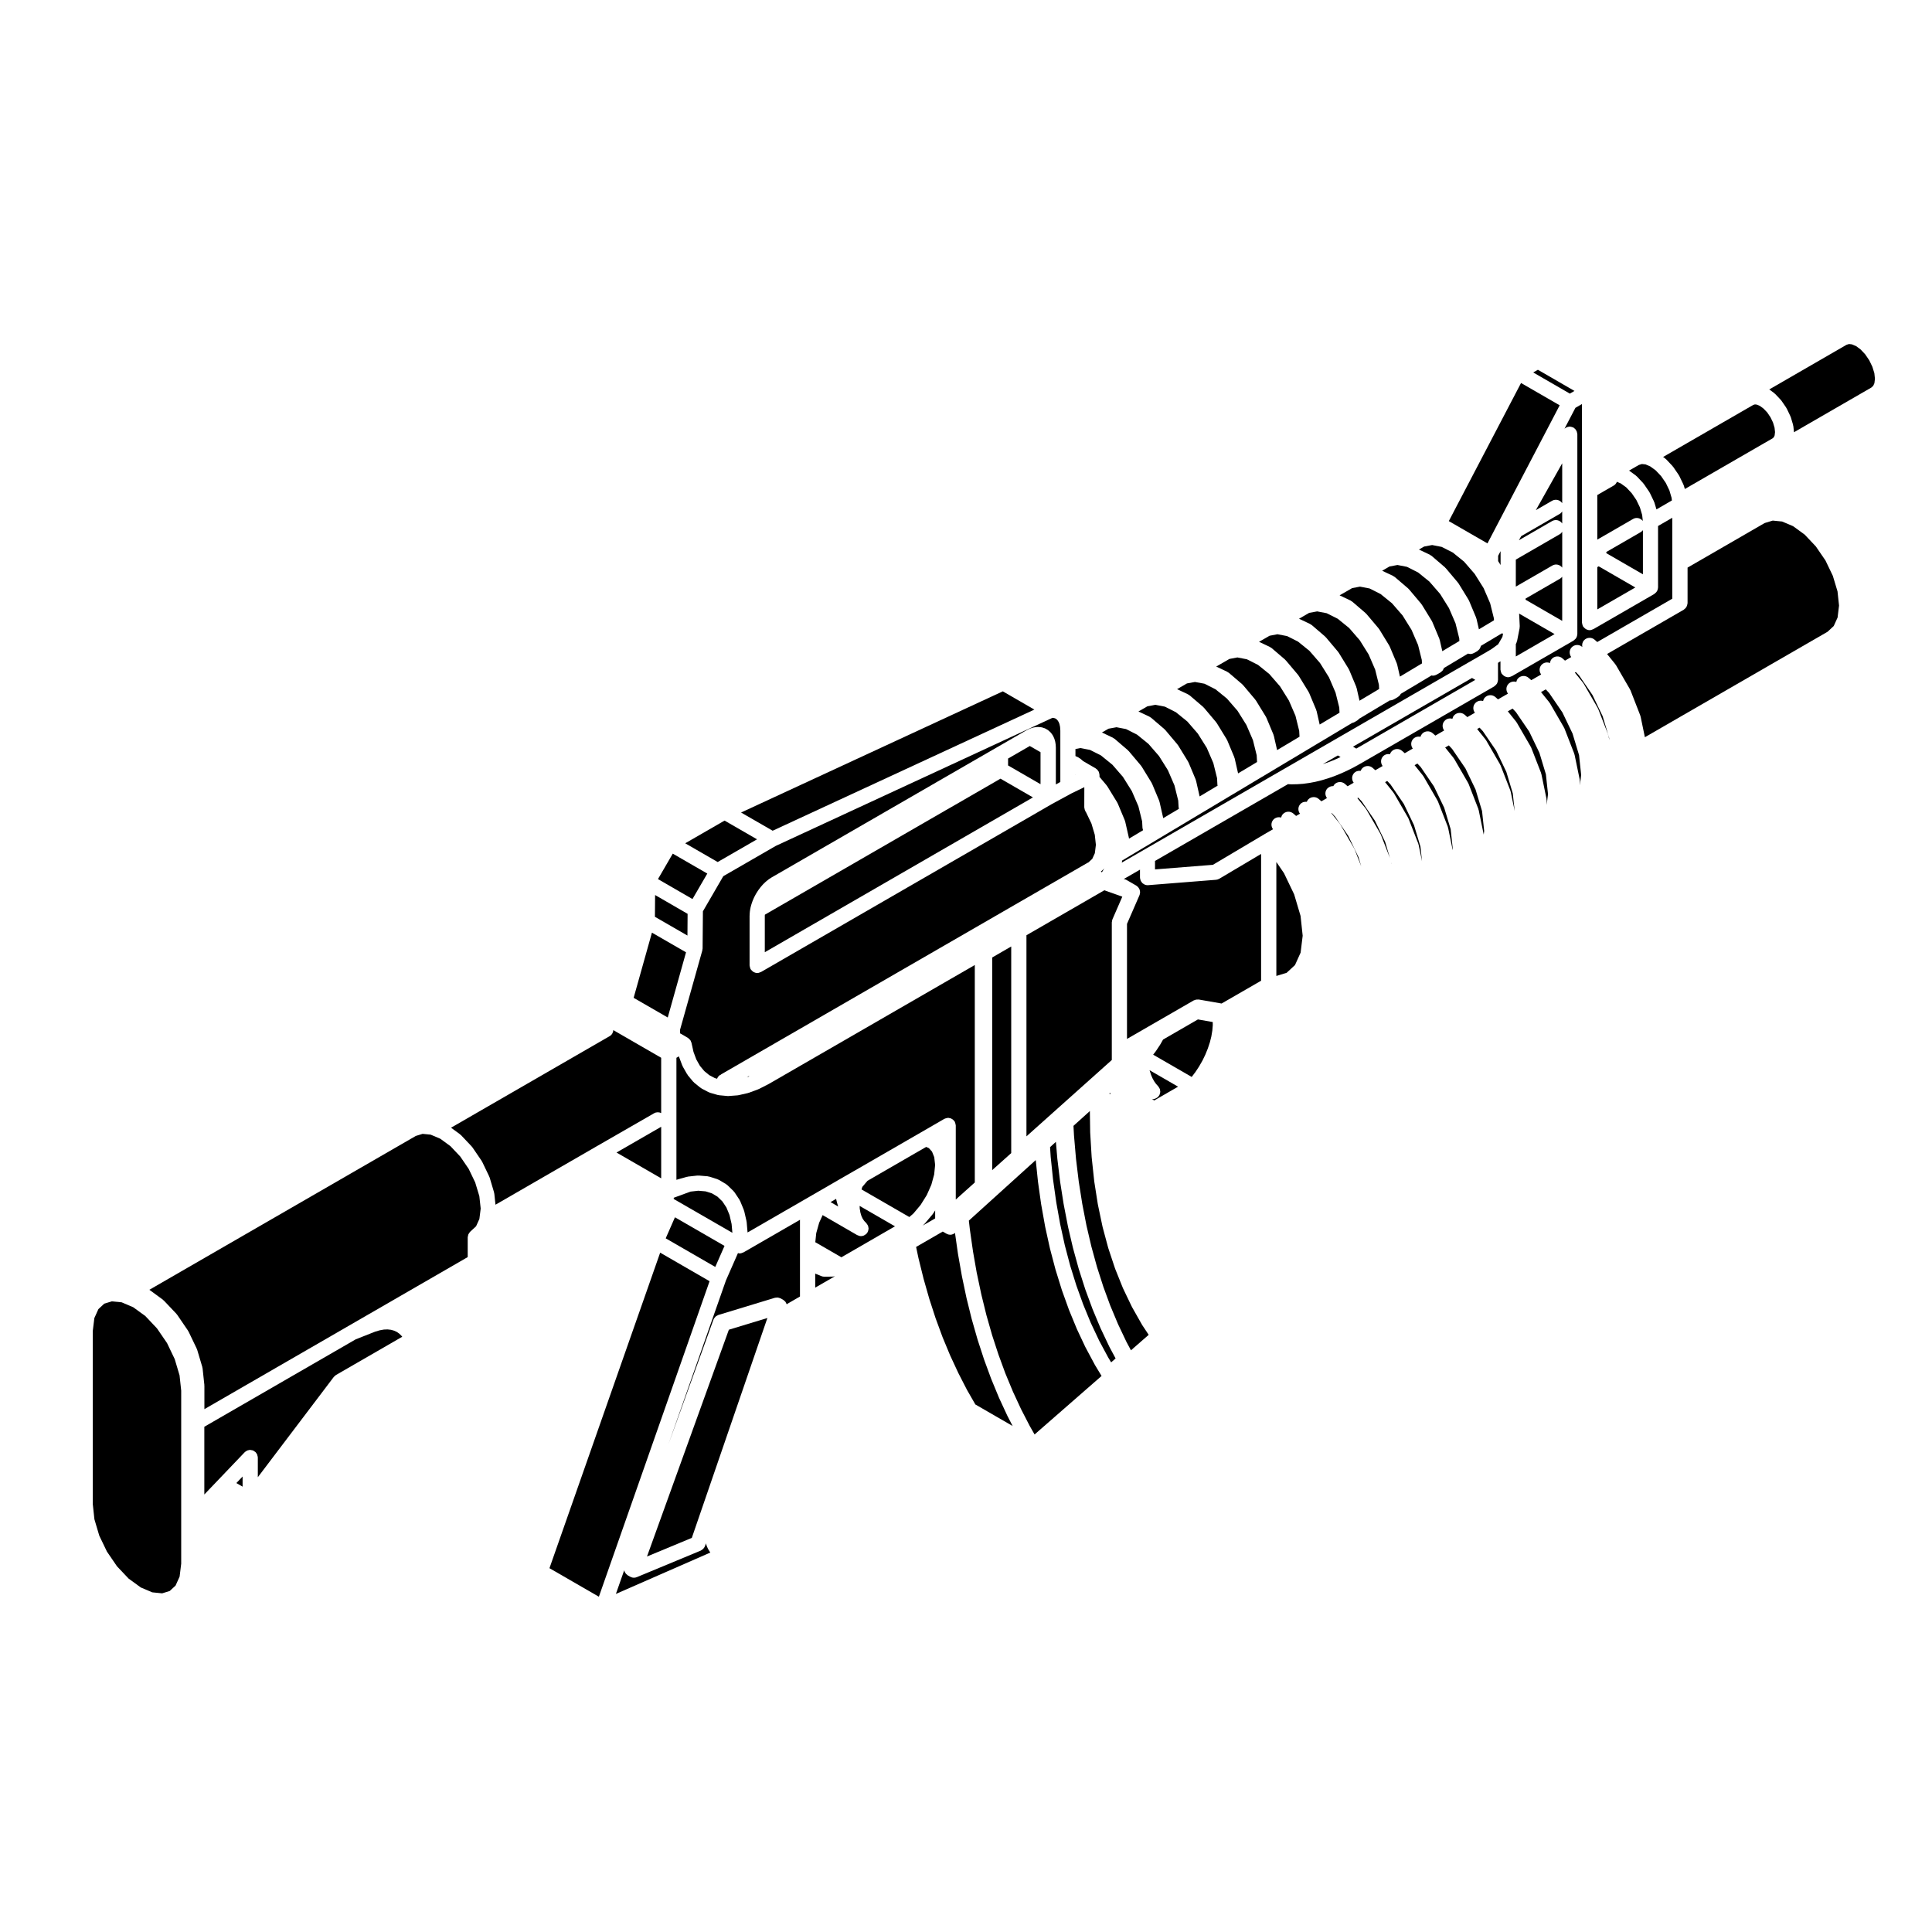 <?xml version="1.0" encoding="UTF-8"?>
<!-- Uploaded to: ICON Repo, www.iconrepo.com, Generator: ICON Repo Mixer Tools -->
<svg fill="#000000" width="800px" height="800px" version="1.1" viewBox="144 144 512 512" xmlns="http://www.w3.org/2000/svg">
 <g>
  <path d="m319.22 456.27v-13.664l-11.836 6.824z"/>
  <path d="m337.88 468.37-0.547-2.371-0.828-2.008-1.066-1.602-1.281-1.246-1.492-0.891-1.699-0.531-1.914-0.164-2.059 0.23-4.441 1.633-0.008 0.328 0.391 0.227 0.012 0.004 15.141 8.73z"/>
  <path d="m391.23 465.66c-0.035 0.047-0.047 0.102-0.082 0.141l-2.098 2.488c-0.031 0.039-0.082 0.051-0.109 0.086-0.039 0.047-0.059 0.102-0.105 0.137l-0.336 0.297 3.324-1.918v-2.125l-0.504 0.805c-0.023 0.039-0.062 0.055-0.09 0.09z"/>
  <path d="m437.95 500.8-0.023-0.027-2.254-4.754-0.016-0.055-0.023-0.031-2.07-4.945-0.012-0.055-0.02-0.027-1.891-5.129-0.008-0.051-0.02-0.027-1.699-5.316-0.004-0.051-0.023-0.031-1.508-5.477-0.008-0.055-0.016-0.023-1.32-5.648v-0.055l-0.012-0.02-1.125-5.816v-0.051l-0.016-0.023-0.938-5.961v-0.047l-0.008-0.023-0.738-6.102 0.008-0.039-0.012-0.031-0.371-4.324-1.547 1.398 0.168 2.547v0.012l0.621 6.004 0.004 0.012 0.848 6.023v0.008l1.023 5.719 1.242 5.66 1.434 5.438 1.633 5.238 1.809 5.023 2.008 4.879 2.242 4.75v0.004l2.356 4.387 0.801 1.332 1.184-1.039-1.68-3.137z"/>
  <path d="m410.98 519.22c-0.004-0.016-0.02-0.02-0.023-0.031l-2.195-4.731c-0.012-0.02-0.004-0.035-0.016-0.055 0-0.012-0.012-0.012-0.016-0.02l-2.031-4.914c-0.004-0.02-0.004-0.035-0.012-0.055-0.004-0.012-0.016-0.016-0.02-0.023l-1.863-5.066c-0.004-0.016 0-0.031-0.004-0.047-0.004-0.012-0.016-0.016-0.02-0.023l-1.703-5.223c-0.004-0.016 0-0.031-0.004-0.047-0.004-0.016-0.016-0.02-0.02-0.031l-1.535-5.379c-0.004-0.016 0-0.031-0.004-0.047 0-0.012-0.016-0.016-0.016-0.023l-1.367-5.531c-0.004-0.016 0-0.031 0-0.051-0.004-0.012-0.016-0.012-0.016-0.02l-1.195-5.68c-0.004-0.016 0.004-0.031 0-0.051 0-0.004-0.012-0.012-0.012-0.016l-1.023-5.812c-0.004-0.016 0.004-0.031 0-0.047 0-0.012-0.012-0.012-0.012-0.02l-0.789-5.531c-0.047 0.035-0.098 0.059-0.137 0.098-0.074 0.051-0.133 0.105-0.211 0.141-0.273 0.137-0.57 0.238-0.902 0.238-0.281 0-0.551-0.059-0.789-0.168-0.047-0.016-0.082-0.055-0.117-0.082-0.035-0.016-0.07-0.004-0.102-0.023l-0.988-0.57-7.059 4.074 0.621 2.941 1.367 5.527 1.516 5.316 1.656 5.094 1.855 5.043 1.98 4.766v0.004l2.188 4.711 2.312 4.5 2.207 3.844 9.879 5.707-1.359-2.637c-0.016-0.016-0.012-0.035-0.023-0.051z"/>
  <path d="m446.59 494.93c-0.016-0.02-0.039-0.031-0.051-0.051l-2.551-4.508c-0.016-0.031-0.016-0.059-0.031-0.09-0.004-0.016-0.023-0.02-0.031-0.035l-2.293-4.781c-0.012-0.023-0.012-0.051-0.02-0.074-0.004-0.02-0.031-0.023-0.035-0.047l-2.031-5.059c-0.012-0.023-0.004-0.055-0.016-0.082-0.004-0.016-0.023-0.023-0.031-0.039l-1.77-5.324c-0.012-0.023 0-0.051-0.012-0.074-0.004-0.02-0.02-0.023-0.023-0.039l-1.496-5.566c-0.004-0.023 0-0.051-0.004-0.074-0.004-0.016-0.016-0.02-0.02-0.035l-1.219-5.805c-0.004-0.023 0.004-0.047 0-0.07-0.004-0.016-0.02-0.02-0.02-0.035l-0.945-6.031c-0.004-0.02 0.004-0.039 0-0.059 0-0.016-0.012-0.023-0.012-0.039l-0.664-6.227c0-0.016 0.004-0.023 0.004-0.039-0.004-0.02-0.016-0.035-0.016-0.055l-0.383-6.422c0-0.016 0.004-0.023 0.004-0.039 0-0.02-0.012-0.031-0.012-0.051l-0.086-5.742-4.344 3.926 0.141 2.586 0.527 6.133v0.004l0.734 6.074 0.934 5.918 1.102 5.68 1.305 5.586 1.496 5.438 1.684 5.25 1.82 4.957 0.004 0.004 2.051 4.902 2.231 4.707 1.203 2.246 4.699-4.106-1.82-2.742c0.012-0.02 0.012-0.043-0.004-0.07z"/>
  <path d="m486.96 381-2.695-5.613-2.019-2.953v30.203l2.727-0.836 2.215-2.051 1.488-3.293 0.547-4.481-0.562-5.254z"/>
  <path d="m438.64 423.85v-35.422c0-0.004 0.004-0.012 0.004-0.02 0-0.055 0.023-0.105 0.035-0.16 0.02-0.215 0.051-0.43 0.133-0.621v-0.004l2.613-5.996-4.769-1.691-20.637 11.914v53.297l22.621-20.234z"/>
  <path d="m467.09 376.89c-0.25 0.137-0.523 0.238-0.828 0.262l-17.977 1.426c-0.055 0.004-0.105 0.012-0.156 0.012-0.273 0-0.523-0.059-0.762-0.152-0.086-0.039-0.152-0.105-0.23-0.145-0.137-0.082-0.281-0.156-0.395-0.266-0.086-0.082-0.137-0.18-0.207-0.277-0.082-0.105-0.168-0.207-0.227-0.332-0.055-0.117-0.074-0.246-0.105-0.379-0.023-0.105-0.074-0.195-0.086-0.309 0-0.023 0.012-0.047 0.012-0.07-0.004-0.031-0.02-0.059-0.02-0.09v-2.102l-4.309 2.488c0.258 0.031 0.516 0.109 0.746 0.246l2.594 1.496c0.07 0.039 0.105 0.105 0.172 0.152 0.074 0.055 0.156 0.102 0.223 0.168 0.047 0.039 0.082 0.09 0.117 0.133 0.074 0.086 0.125 0.176 0.18 0.273 0.051 0.082 0.102 0.145 0.133 0.227 0.023 0.055 0.039 0.105 0.059 0.168 0.035 0.105 0.051 0.207 0.07 0.312 0.016 0.098 0.039 0.176 0.039 0.273 0 0.059-0.004 0.109-0.012 0.172-0.004 0.109-0.035 0.223-0.066 0.332-0.016 0.074-0.004 0.141-0.031 0.211-0.004 0.02-0.031 0.023-0.035 0.047-0.012 0.031-0.012 0.059-0.02 0.09l-3.305 7.586v30.484l17.668-10.195c0.098-0.055 0.191-0.059 0.289-0.098 0.133-0.055 0.258-0.105 0.395-0.125 0.109-0.02 0.227-0.012 0.336-0.012s0.223-0.031 0.332-0.012l6.051 1.059 10.469-6.039v-33.605l-11.078 6.578c-0.004 0.004-0.02 0-0.035 0.012z"/>
  <path d="m461.46 414.16-9.238 5.336-0.691 1.23-0.051 0.051-0.023 0.066-1.047 1.59-0.047 0.039-0.035 0.078-0.727 0.953 10.215 5.898 1.012-1.344 0.941-1.426 0.918-1.609 0.738-1.527 0.66-1.625 0.551-1.668 0.379-1.508 0.266-1.586 0.117-1.406-0.008-0.852z"/>
  <path d="m448.72 427.86 0.332 1.02 0.367 0.855 0.441 0.805 0.488 0.684 0.629 0.707c0.016 0.02 0.02 0.047 0.039 0.066 0.086 0.105 0.137 0.215 0.203 0.332 0.051 0.09 0.109 0.168 0.145 0.262 0.012 0.035 0.016 0.066 0.023 0.098 0.035 0.109 0.039 0.227 0.055 0.344 0.016 0.105 0.047 0.211 0.039 0.324 0 0.031-0.012 0.066-0.012 0.102-0.012 0.105-0.051 0.211-0.082 0.316-0.031 0.109-0.039 0.223-0.086 0.324-0.02 0.035-0.047 0.07-0.066 0.105-0.012 0.023-0.012 0.055-0.023 0.082-0.035 0.055-0.098 0.082-0.133 0.133 0 0-0.004 0.004-0.004 0.012-0.074 0.102-0.117 0.207-0.207 0.297-0.012 0.012-0.023 0.016-0.035 0.023-0.012 0.012-0.016 0.02-0.023 0.031-0.016 0.016-0.047 0.012-0.059 0.023-0.055 0.047-0.109 0.07-0.168 0.105-0.082 0.055-0.145 0.105-0.23 0.145-0.281 0.141-0.578 0.238-0.887 0.238-0.082 0-0.156-0.039-0.238-0.051l0.664 0.387 6.312-3.648-7.559-4.363z"/>
  <path d="m315.46 556.49 11.879-4.934 20.027-58.27-10.211 3.102z"/>
  <path d="m332.05 555.12c-0.031-0.039-0.074-0.055-0.102-0.102-0.02-0.039-0.02-0.086-0.039-0.121-0.016-0.023-0.051-0.035-0.066-0.066l-0.262-0.465c-0.035-0.066-0.035-0.133-0.066-0.195-0.016-0.035-0.055-0.051-0.07-0.09l-0.289-0.766c-0.023-0.066-0.016-0.133-0.031-0.203-0.012-0.031-0.047-0.047-0.051-0.074v-0.004l-0.238 0.684c-0.004 0.016-0.02 0.02-0.023 0.035-0.125 0.336-0.352 0.625-0.645 0.863-0.074 0.055-0.137 0.102-0.215 0.141-0.086 0.055-0.152 0.125-0.246 0.168l-16.934 7.031c-0.25 0.105-0.516 0.156-0.77 0.156-0.227 0-0.457-0.039-0.684-0.121-0.07-0.023-0.117-0.082-0.18-0.105-0.047-0.023-0.098-0.016-0.137-0.039l-0.637-0.363c-0.07-0.039-0.105-0.105-0.172-0.152-0.105-0.082-0.207-0.16-0.301-0.262-0.09-0.102-0.156-0.195-0.227-0.312-0.066-0.105-0.117-0.215-0.16-0.332-0.035-0.098-0.07-0.18-0.09-0.277l-2.195 6.258 25.023-10.965-0.105-0.125c-0.039-0.055-0.055-0.129-0.09-0.195z"/>
  <path d="m497.36 352.33c0.074-0.137 0.125-0.289 0.238-0.406 0.734-0.832 2.012-0.906 2.84-0.168l0.691 0.613 1.613-0.938c-0.559-0.75-0.57-1.793 0.074-2.523 0.469-0.523 1.133-0.707 1.777-0.621 0.086-0.215 0.191-0.43 0.352-0.609 0.742-0.832 2.012-0.902 2.84-0.168l0.691 0.609 1.934-1.117c-0.559-0.75-0.57-1.793 0.074-2.523 0.484-0.543 1.195-0.73 1.863-0.609 0.086-0.25 0.215-0.488 0.402-0.699 0.742-0.832 2.012-0.902 2.84-0.168l0.684 0.609 2.125-1.23c-0.551-0.742-0.57-1.785 0.07-2.508 0.504-0.578 1.266-0.77 1.965-0.609 0.086-0.277 0.211-0.539 0.414-0.77 0.734-0.84 2.012-0.918 2.84-0.176l0.699 0.621 2.332-1.355c-0.551-0.742-0.562-1.777 0.066-2.504 0.539-0.625 1.375-0.82 2.117-0.594 0.074-0.312 0.195-0.625 0.43-0.887 0.742-0.832 2.012-0.902 2.84-0.168l0.691 0.609 2-1.152c-0.559-0.75-0.574-1.793 0.07-2.523 0.539-0.613 1.367-0.812 2.098-0.586 0.074-0.312 0.195-0.621 0.43-0.875 0.742-0.832 2.016-0.902 2.84-0.168l0.684 0.609 2.641-1.527c-0.551-0.742-0.562-1.777 0.066-2.504 0.551-0.637 1.402-0.836 2.144-0.59 0.074-0.324 0.195-0.645 0.434-0.91 0.742-0.832 2.012-0.906 2.84-0.168l0.691 0.609 2.625-1.512c-0.555-0.746-0.574-1.785 0.066-2.516 0.578-0.664 1.496-0.832 2.273-0.516 0.051-0.383 0.176-0.762 0.453-1.074 0.734-0.832 2.012-0.906 2.84-0.168l0.684 0.609 1.648-0.953c-0.551-0.742-0.562-1.777 0.066-2.504 0.734-0.848 2-0.922 2.84-0.195l0.035 0.031c-0.121-0.598-0.012-1.238 0.422-1.738 0.73-0.836 1.996-0.922 2.84-0.188l0.699 0.613 19.879-11.48v-21.449l-3.769 2.18v16.277c0 0.047-0.02 0.082-0.023 0.121-0.004 0.09-0.02 0.172-0.035 0.258-0.02 0.098-0.039 0.18-0.074 0.273-0.031 0.086-0.059 0.16-0.102 0.242-0.02 0.039-0.02 0.082-0.039 0.117-0.016 0.031-0.051 0.039-0.07 0.07-0.055 0.086-0.105 0.156-0.172 0.23-0.098 0.105-0.195 0.188-0.309 0.273-0.07 0.051-0.109 0.121-0.191 0.168l-16.121 9.309c-0.031 0.02-0.066 0.012-0.102 0.023-0.277 0.145-0.574 0.246-0.91 0.246-0.328 0-0.625-0.102-0.902-0.238-0.082-0.039-0.137-0.098-0.211-0.141-0.203-0.141-0.371-0.312-0.52-0.516-0.031-0.051-0.09-0.07-0.117-0.117-0.02-0.039-0.02-0.082-0.039-0.117-0.059-0.117-0.098-0.246-0.125-0.379-0.031-0.133-0.07-0.258-0.082-0.387-0.004-0.047-0.023-0.082-0.023-0.121v-57.91l-1.734 1.004-2.891 5.531c0.016-0.016 0.035-0.02 0.051-0.035 0.105-0.102 0.227-0.168 0.348-0.238 0.105-0.059 0.195-0.109 0.309-0.152 0.141-0.055 0.289-0.074 0.438-0.09 0.086-0.012 0.152-0.051 0.238-0.051 0.035 0 0.07 0.02 0.105 0.02 0.133 0.012 0.262 0.047 0.395 0.082 0.137 0.039 0.266 0.07 0.387 0.125 0.035 0.02 0.07 0.016 0.105 0.035 0.082 0.047 0.121 0.109 0.191 0.168 0.109 0.086 0.227 0.168 0.316 0.277 0.086 0.098 0.141 0.195 0.207 0.309 0.07 0.109 0.133 0.227 0.176 0.352 0.047 0.125 0.059 0.258 0.082 0.387 0.016 0.09 0.055 0.172 0.055 0.266v52.961c0 0.047-0.02 0.082-0.023 0.121-0.004 0.09-0.02 0.172-0.035 0.258-0.02 0.098-0.039 0.18-0.074 0.273-0.031 0.086-0.059 0.16-0.102 0.242-0.02 0.039-0.02 0.082-0.039 0.117-0.02 0.031-0.051 0.039-0.07 0.07-0.055 0.086-0.105 0.156-0.172 0.23-0.098 0.105-0.195 0.188-0.309 0.273-0.07 0.051-0.109 0.121-0.191 0.168l-16.328 9.426c-0.031 0.02-0.066 0.012-0.102 0.023-0.277 0.145-0.574 0.246-0.91 0.246-0.328 0-0.629-0.102-0.902-0.238-0.082-0.039-0.137-0.098-0.211-0.141-0.207-0.141-0.371-0.312-0.52-0.516-0.031-0.051-0.09-0.07-0.117-0.117-0.02-0.039-0.02-0.082-0.039-0.117-0.059-0.117-0.098-0.246-0.125-0.379-0.031-0.133-0.07-0.258-0.082-0.387-0.004-0.047-0.023-0.082-0.023-0.121v-2.207l-0.172 0.121c-0.02 0.016-0.047 0.012-0.066 0.02-0.039 0.023-0.059 0.066-0.102 0.09l-0.312 0.18v4.504c0 0.047-0.02 0.082-0.023 0.121-0.004 0.09-0.02 0.172-0.035 0.258-0.02 0.098-0.039 0.18-0.074 0.273-0.031 0.086-0.059 0.16-0.102 0.242-0.02 0.039-0.02 0.082-0.039 0.117-0.016 0.031-0.051 0.039-0.07 0.07-0.055 0.086-0.105 0.156-0.172 0.23-0.098 0.105-0.195 0.188-0.309 0.273-0.07 0.051-0.109 0.121-0.191 0.168l-35.574 20.535c-0.004 0-0.004 0-0.012 0.004-0.004 0-0.012 0.004-0.016 0.004l-0.004 0.004-1.613 0.898c-0.012 0.004-0.023 0.004-0.035 0.012-0.016 0.012-0.023 0.023-0.047 0.035l-1.617 0.805c-0.016 0.004-0.031 0.004-0.039 0.012-0.016 0.004-0.02 0.016-0.031 0.02l-1.605 0.73c-0.016 0.004-0.031 0.004-0.047 0.012-0.012 0.004-0.02 0.016-0.031 0.02l-1.598 0.648c-0.016 0.004-0.035 0.004-0.051 0.012-0.02 0.004-0.031 0.023-0.051 0.031l-1.586 0.551c-0.016 0.004-0.035 0.004-0.051 0.012-0.012 0-0.02 0.012-0.031 0.016l-1.57 0.473c-0.02 0.004-0.035 0.004-0.055 0.012-0.016 0.004-0.031 0.016-0.047 0.02l-1.559 0.383c-0.023 0.004-0.051 0.004-0.074 0.012-0.016 0-0.023 0.012-0.039 0.016l-1.535 0.289c-0.023 0.004-0.047 0.004-0.07 0.004-0.012 0.004-0.016 0.012-0.023 0.012l-1.512 0.207c-0.035 0.004-0.07 0.004-0.102 0.004-0.012 0.004-0.02 0.012-0.031 0.012l-1.484 0.105c-0.035 0-0.07 0-0.105 0.004h-0.004l-1.457 0.031h-0.039c-0.035 0-0.074-0.004-0.105-0.004l-0.789-0.047-35.242 20.348v2.246l15.336-1.215 13.723-8.148h0.004c0.004-0.004 0.012-0.012 0.016-0.016l2.191-1.266c-0.551-0.742-0.562-1.777 0.066-2.504 0.535-0.613 1.359-0.812 2.09-0.594 0.074-0.309 0.195-0.598 0.414-0.852 0.734-0.848 2-0.926 2.84-0.195l0.711 0.621 1.023-0.59c-0.555-0.746-0.574-1.785 0.066-2.516 0.453-0.52 1.109-0.711 1.75-0.637 0.086-0.203 0.176-0.398 0.328-0.57 0.734-0.84 2.012-0.91 2.84-0.176l0.695 0.613 1.477-0.855c-0.559-0.75-0.57-1.789 0.074-2.519 0.469-0.484 1.051-0.68 1.629-0.66z"/>
  <path d="m320.42 472.17 13.133 7.582 2.453-5.574-13.137-7.582z"/>
  <path d="m318.95 475.97-29.336 83.617 13.094 7.562 29.336-83.617z"/>
  <path d="m341.01 475.9c-0.031 0.016-0.07 0.012-0.102 0.031-0.277 0.137-0.57 0.238-0.902 0.238-0.023 0-0.051 0-0.074-0.004-0.125-0.004-0.242-0.059-0.363-0.09l-3.188 7.254-15.246 43.453 11.941-33.074c0.016-0.047 0.051-0.074 0.07-0.117 0.023-0.059 0.039-0.117 0.07-0.176 0.004-0.004 0.004-0.016 0.012-0.023 0.035-0.066 0.102-0.102 0.137-0.156 0.082-0.105 0.152-0.211 0.246-0.297 0.039-0.039 0.07-0.082 0.109-0.109 0.059-0.051 0.125-0.074 0.191-0.109 0.117-0.082 0.242-0.141 0.371-0.195 0.039-0.012 0.066-0.039 0.102-0.051l14.949-4.543c0.012-0.004 0.023 0 0.035-0.004 0.168-0.047 0.336-0.039 0.516-0.047 0.09-0.004 0.18-0.031 0.273-0.02 0.086 0.012 0.156 0.055 0.238 0.07 0.176 0.047 0.352 0.09 0.52 0.176 0.004 0 0.016 0 0.02 0.004l0.555 0.316c0.023 0.012 0.047 0.023 0.066 0.035l0.016 0.012c0.023 0.016 0.039 0.047 0.07 0.059 0.039 0.023 0.074 0.066 0.105 0.098 0.09 0.066 0.168 0.121 0.242 0.195 0.055 0.051 0.105 0.098 0.156 0.152 0.051 0.066 0.074 0.137 0.109 0.203 0.066 0.105 0.117 0.203 0.16 0.312 0.02 0.051 0.059 0.09 0.074 0.141 0.004 0.012 0 0.02 0.004 0.031v0.004c0.055-0.047 0.09-0.105 0.152-0.137l3.359-1.945v-20.332l-14.984 8.645c-0.008-0.004-0.008-0.004-0.012 0z"/>
  <path d="m389.61 460.7 1.203-2.715 0.754-2.746 0.25-2.516-0.23-2.055-0.594-1.488-0.832-0.914-0.711-0.32-2.949 1.695-12.613 7.289-1.367 1.613-0.18 0.605-0.016 0.07 12.66 7.309 1.094-0.953 1.883-2.242z"/>
  <path d="m371.84 464.29 0.172 1.039 0.262 0.891 0.336 0.734 0.406 0.594 0.594 0.621c0.031 0.031 0.039 0.07 0.066 0.102 0.086 0.098 0.141 0.195 0.203 0.301 0.051 0.086 0.105 0.152 0.141 0.238 0.02 0.051 0.031 0.102 0.047 0.145 0.035 0.105 0.051 0.215 0.066 0.328 0.016 0.098 0.047 0.18 0.047 0.277 0 0.051-0.012 0.102-0.016 0.145-0.004 0.109-0.035 0.223-0.066 0.332-0.02 0.09-0.031 0.18-0.066 0.273-0.02 0.055-0.055 0.102-0.082 0.152-0.02 0.039-0.02 0.082-0.039 0.117-0.031 0.055-0.09 0.074-0.121 0.121-0.055 0.082-0.086 0.172-0.152 0.246-0.012 0.012-0.023 0.016-0.035 0.023-0.016 0.016-0.02 0.035-0.035 0.051-0.09 0.086-0.195 0.121-0.293 0.188-0.074 0.051-0.137 0.105-0.215 0.141-0.047 0.023-0.086 0.059-0.133 0.082-0.242 0.105-0.504 0.156-0.762 0.156-0.312 0-0.613-0.102-0.902-0.242-0.035-0.02-0.074-0.012-0.105-0.031l-9.152-5.297-0.922 2.019-0.777 2.769-0.246 2.394 6.914 3.996 14.203-8.203-9.371-5.414z"/>
  <path d="m366.09 456.77 4.109-2.371c0.004 0 0.012 0 0.012-0.004l1.352-0.77c0.004-0.004 0.004-0.012 0.012-0.012l12.914-7.457 3.637-2.098 4.715-2.727 1.43-0.828c0.039-0.02 0.082-0.02 0.117-0.039 0.121-0.066 0.258-0.098 0.395-0.125 0.121-0.035 0.242-0.07 0.367-0.082 0.047 0 0.086-0.023 0.125-0.023 0.098 0 0.172 0.039 0.266 0.055 0.125 0.016 0.25 0.035 0.379 0.074 0.125 0.047 0.238 0.105 0.348 0.172 0.109 0.066 0.215 0.125 0.312 0.211 0.105 0.098 0.188 0.195 0.273 0.309 0.051 0.07 0.121 0.117 0.168 0.191 0.02 0.035 0.02 0.082 0.039 0.117 0.059 0.117 0.098 0.246 0.125 0.379 0.031 0.133 0.07 0.258 0.082 0.387 0.004 0.047 0.023 0.082 0.023 0.121v19.637l5.043-4.516v-57.633l-54.496 31.465c-0.004 0-0.004 0-0.012 0.004-0.016 0.004-0.023 0.004-0.039 0.012-0.016 0.012-0.023 0.023-0.039 0.035l-2.555 1.309c-0.039 0.02-0.082 0.012-0.109 0.031-0.039 0.016-0.07 0.051-0.105 0.066l-2.519 0.938c-0.051 0.02-0.102 0.016-0.145 0.023-0.035 0.016-0.066 0.039-0.105 0.051l-2.449 0.559c-0.082 0.02-0.16 0.02-0.242 0.031-0.02 0-0.035 0.016-0.055 0.016l-2.348 0.176c-0.055 0.004-0.105 0.012-0.152 0.012-0.059 0-0.121-0.004-0.188-0.012l-2.211-0.207c-0.039-0.004-0.066-0.023-0.105-0.031-0.09-0.016-0.18-0.016-0.273-0.039l-2.047-0.59c-0.09-0.023-0.145-0.086-0.23-0.117-0.047-0.023-0.102-0.016-0.145-0.039l-1.848-0.973c-0.086-0.047-0.137-0.121-0.215-0.176-0.035-0.023-0.082-0.012-0.109-0.039l-1.633-1.328c-0.059-0.051-0.086-0.109-0.137-0.168-0.047-0.039-0.105-0.059-0.141-0.105l-1.391-1.672c-0.051-0.059-0.07-0.137-0.105-0.203-0.023-0.039-0.07-0.055-0.098-0.098l-1.133-1.996c-0.035-0.066-0.035-0.133-0.066-0.195-0.016-0.039-0.055-0.055-0.07-0.09l-0.863-2.293c-0.02-0.051-0.012-0.105-0.023-0.152l-0.672 0.383v32.355c0.039-0.016 0.066-0.047 0.105-0.055l2.613-0.746c0.059-0.02 0.117-0.004 0.18-0.016 0.055-0.012 0.102-0.047 0.152-0.051l2.492-0.277c0.07-0.012 0.133 0.016 0.207 0.016 0.059 0 0.117-0.023 0.18-0.02l2.336 0.195c0.07 0.004 0.121 0.047 0.191 0.055 0.082 0.016 0.16 0.004 0.242 0.031l2.137 0.672c0.082 0.023 0.133 0.082 0.203 0.109 0.082 0.031 0.156 0.035 0.23 0.082l1.883 1.125c0.074 0.047 0.117 0.109 0.18 0.16 0.059 0.051 0.133 0.07 0.188 0.121l1.613 1.566c0.059 0.055 0.086 0.125 0.133 0.191 0.047 0.055 0.105 0.086 0.141 0.141l1.301 1.961c0.035 0.055 0.039 0.117 0.07 0.172 0.035 0.059 0.09 0.105 0.109 0.168l0.969 2.344c0.02 0.055 0.016 0.105 0.031 0.156 0.02 0.059 0.059 0.105 0.074 0.16l0.613 2.664c0.012 0.047-0.004 0.09 0.004 0.133 0.004 0.051 0.035 0.098 0.039 0.145l0.238 2.731 14.898-8.594 4.719-2.727z"/>
  <path d="m364.7 482.3c-0.023 0-0.047 0.016-0.07 0.016l-2.172 0.02h-0.02c-0.25 0-0.508-0.051-0.754-0.145l-0.02-0.012h-0.004l-1.621-0.66v3.719l5.289-3.055-0.086 0.031c-0.188 0.059-0.367 0.078-0.543 0.086z"/>
  <path d="m365.8 462.59-0.02-0.031-0.203-0.844-1.469 0.852 2.016 1.172-0.32-1.078z"/>
  <path d="m438.28 433.98-0.059-0.41-0.258 0.23z"/>
  <path d="m501.32 365.54-3.516-5.144-0.891-0.941-0.09 0.055 2.18 2.699c0.035 0.039 0.039 0.098 0.07 0.133 0.035 0.051 0.082 0.074 0.105 0.121l3.68 6.367c0.023 0.047 0.023 0.102 0.051 0.141 0.02 0.051 0.066 0.086 0.086 0.133l1.738 4.465-0.715-2.414z"/>
  <path d="m640.2 241.2-0.832-1.723-1.066-1.57-1.234-1.309-1.211-0.887-1.09-0.457-0.762-0.082-0.648 0.195-20.488 11.84 1.289 0.945c0.051 0.035 0.074 0.09 0.109 0.125 0.051 0.039 0.109 0.059 0.156 0.105l1.465 1.547c0.039 0.039 0.051 0.09 0.086 0.133 0.035 0.039 0.086 0.066 0.117 0.109l1.254 1.828c0.035 0.051 0.039 0.105 0.066 0.156 0.023 0.039 0.07 0.07 0.09 0.109l0.961 2.004c0.02 0.047 0.02 0.098 0.035 0.141 0.023 0.055 0.066 0.098 0.086 0.152l0.605 2.035c0.02 0.07 0.004 0.141 0.02 0.211 0.012 0.055 0.047 0.102 0.051 0.152l0.168 1.586 20.5-11.84 0.5-0.465 0.309-0.68 0.145-1.18-0.16-1.492z"/>
  <path d="m587.32 267.64c0.035 0.047 0.086 0.07 0.109 0.109l1.422 2.074c0.031 0.047 0.035 0.102 0.059 0.141 0.031 0.047 0.07 0.074 0.098 0.121l1.094 2.273c0.023 0.051 0.02 0.102 0.039 0.145 0.02 0.055 0.059 0.098 0.082 0.152l0.277 0.938 21.109-12.188 2.144-1.234 0.332-0.312 0.211-0.465 0.105-0.887-0.125-1.152-0.414-1.398-0.664-1.371-0.867-1.281-0.977-1.023-0.973-0.715-0.805-0.336-0.504-0.055-0.43 0.133-2.152 1.238-21.75 12.555 0.555 0.402c0.051 0.035 0.074 0.098 0.121 0.133s0.105 0.059 0.152 0.105l1.656 1.754c0.043 0.043 0.059 0.098 0.094 0.145z"/>
  <path d="m526.73 358.06-2.711-5.637-3.516-5.148-0.883-0.934-0.742 0.434 2.176 2.699c0.035 0.047 0.047 0.102 0.082 0.145 0.023 0.039 0.07 0.066 0.098 0.105l3.684 6.367c0.023 0.039 0.023 0.09 0.047 0.125 0.023 0.055 0.074 0.098 0.098 0.145l2.609 6.699c0.023 0.059 0.016 0.117 0.031 0.176 0.016 0.055 0.055 0.098 0.066 0.145l1.203 5.871 0.035-0.246-0.562-5.262z"/>
  <path d="m518.72 362.66-2.695-5.613-3.527-5.164-0.871-0.926-0.559 0.324 2.18 2.711c0.035 0.047 0.047 0.102 0.074 0.145 0.031 0.039 0.074 0.066 0.102 0.105l3.68 6.359c0.023 0.039 0.023 0.09 0.047 0.125 0.023 0.055 0.074 0.098 0.098 0.145l2.613 6.699c0.023 0.066 0.016 0.121 0.035 0.188 0.016 0.051 0.051 0.09 0.059 0.141l0.898 4.348-0.418-3.879z"/>
  <path d="m512.68 372.57 0.098 0.457-0.027-0.219z"/>
  <path d="m629.72 296.6-1.949-4.062-2.559-3.734-2.953-3.125-3.074-2.238-2.91-1.234-2.481-0.246-2.133 0.648-20.441 11.812v9.422c0 0.09-0.039 0.16-0.051 0.25-0.02 0.137-0.039 0.266-0.086 0.398-0.039 0.121-0.102 0.23-0.16 0.336-0.07 0.109-0.133 0.223-0.215 0.316-0.098 0.105-0.195 0.188-0.309 0.273-0.07 0.051-0.109 0.121-0.191 0.168l-20.32 11.734 2.18 2.699c0.035 0.047 0.047 0.105 0.082 0.145 0.023 0.039 0.07 0.066 0.098 0.105l3.684 6.359c0.023 0.039 0.023 0.09 0.047 0.125 0.023 0.055 0.074 0.098 0.098 0.145l2.609 6.699c0.02 0.059 0.016 0.117 0.031 0.172s0.055 0.102 0.066 0.152l1.129 5.453 48.418-27.953 1.629-1.516 1.023-2.254 0.383-3.168-0.402-3.754z"/>
  <path d="m508.36 361.48-3.516-5.144-0.891-0.941-0.238 0.133 2.188 2.711c0.035 0.047 0.047 0.105 0.082 0.145 0.023 0.039 0.07 0.066 0.098 0.105l3.684 6.359c0.023 0.039 0.023 0.09 0.047 0.125 0.023 0.055 0.074 0.098 0.098 0.145l2.43 6.246-1.27-4.281z"/>
  <path d="m535.04 353.23-2.691-5.602-3.527-5.164-0.871-0.926-0.969 0.555 2.18 2.707c0.035 0.047 0.047 0.105 0.082 0.145 0.023 0.039 0.07 0.066 0.098 0.105l3.684 6.359c0.023 0.039 0.023 0.09 0.047 0.125 0.023 0.055 0.074 0.098 0.098 0.145l2.609 6.699c0.023 0.066 0.016 0.121 0.035 0.188 0.016 0.055 0.051 0.09 0.059 0.141l1.328 6.473 0.121-0.973-0.562-5.262z"/>
  <path d="m568.72 333.8-2.695-5.613-3.527-5.16-0.883-0.934-0.266 0.156 2.18 2.699c0.035 0.039 0.039 0.098 0.07 0.137 0.035 0.047 0.082 0.07 0.105 0.117l3.68 6.367c0.023 0.047 0.023 0.102 0.051 0.145 0.023 0.047 0.066 0.082 0.086 0.125l2.609 6.699c0.023 0.059 0.016 0.117 0.031 0.176 0.016 0.055 0.055 0.098 0.066 0.145l0.273 1.301-0.074-0.656z"/>
  <path d="m560.74 338.39-2.691-5.602-3.527-5.16-0.883-0.934-1.25 0.719 2.18 2.699c0.035 0.047 0.047 0.105 0.082 0.145 0.023 0.039 0.07 0.066 0.098 0.105l3.684 6.367c0.023 0.047 0.023 0.09 0.047 0.133 0.023 0.051 0.074 0.09 0.098 0.141l2.609 6.699c0.023 0.059 0.016 0.117 0.031 0.172 0.016 0.055 0.055 0.102 0.066 0.152l1.359 6.574c0.016 0.066-0.004 0.125 0 0.191 0.012 0.074 0.047 0.137 0.047 0.211v1.109l0.336-2.746-0.562-5.262z"/>
  <path d="m543.19 348.54-2.695-5.613-3.527-5.164-0.871-0.926-0.637 0.363 2.18 2.711c0.035 0.047 0.047 0.105 0.082 0.145 0.023 0.047 0.07 0.066 0.098 0.105l3.684 6.359c0.023 0.039 0.023 0.09 0.047 0.133 0.023 0.051 0.074 0.09 0.098 0.141l2.609 6.699c0.02 0.059 0.016 0.117 0.031 0.172 0.016 0.055 0.055 0.102 0.066 0.152l1.055 5.117-0.504-4.68z"/>
  <path d="m551.96 343.5-2.711-5.637-3.516-5.148-0.883-0.934-1.262 0.73 2.18 2.711c0.035 0.047 0.047 0.105 0.082 0.145 0.023 0.047 0.07 0.066 0.098 0.105l3.684 6.359c0.023 0.039 0.023 0.09 0.047 0.133 0.023 0.051 0.074 0.09 0.098 0.141l2.609 6.699c0.023 0.059 0.016 0.117 0.031 0.176 0.016 0.051 0.055 0.098 0.066 0.145l1.359 6.574c0.016 0.066-0.004 0.125 0 0.191 0.012 0.074 0.047 0.137 0.047 0.211v1.215l0.352-2.863-0.562-5.262z"/>
  <path d="m485.57 329.65-2.352-3.762-2.828-3.258-2.992-2.418-2.949-1.492-2.527-0.492-2.117 0.398-3.367 1.945-0.012 0.004s-0.004 0-0.004 0.004l-0.109 0.066 2.906 1.375c0.059 0.031 0.102 0.086 0.152 0.117 0.086 0.047 0.16 0.082 0.238 0.137 0.02 0.016 0.039 0.02 0.059 0.035l3.559 3.047c0.047 0.039 0.066 0.098 0.105 0.133 0.039 0.035 0.09 0.059 0.121 0.102l3.199 3.797c0.035 0.039 0.047 0.098 0.074 0.133 0.031 0.047 0.074 0.07 0.105 0.109l2.625 4.281c0.031 0.047 0.031 0.102 0.055 0.141 0.023 0.051 0.07 0.086 0.09 0.133l1.875 4.481c0.023 0.059 0.016 0.117 0.035 0.176 0.02 0.055 0.055 0.098 0.07 0.152l0.863 3.793 5.941-3.551-0.086-1.559-0.992-4.012z"/>
  <path d="m523.08 291.13c0.074 0.047 0.152 0.082 0.227 0.133 0.02 0.016 0.051 0.02 0.07 0.039l3.551 3.047c0.047 0.039 0.066 0.098 0.105 0.133 0.039 0.035 0.09 0.059 0.121 0.102l3.203 3.797c0.035 0.039 0.047 0.098 0.074 0.137 0.031 0.039 0.074 0.066 0.105 0.105l2.625 4.281c0.031 0.047 0.031 0.102 0.055 0.141 0.023 0.051 0.07 0.086 0.09 0.133l1.875 4.481c0.023 0.059 0.02 0.121 0.035 0.18 0.02 0.055 0.059 0.098 0.07 0.145l0.641 2.793 3.996-2.387-0.023-0.504-0.992-4.004-1.734-4.019-2.359-3.762-2.82-3.258-2.992-2.418-2.949-1.492-2.527-0.492-2.117 0.398-1.379 0.797 2.902 1.375c0.055 0.031 0.09 0.086 0.148 0.121z"/>
  <path d="m547.09 245.5-19.141 36.598 5.785 3.336 4.461 2.57 19.137-36.594z"/>
  <path d="m494.77 346.43 1.555-0.539 1.438-0.586 1.5-0.68-0.723-0.422-3.953 2.277z"/>
  <path d="m503.43 342.38 31.539-18.207-0.871-0.504-31.539 18.207z"/>
  <path d="m537.99 316.77 1.246-0.73 1.793-1.301 0.918-1.594 0.207-0.359 0.168-0.855c-0.105-0.031-0.223-0.047-0.316-0.09l-5.578 3.332c-0.016 0.086-0.02 0.168-0.047 0.246-0.035 0.117-0.105 0.211-0.156 0.316-0.066 0.121-0.109 0.246-0.203 0.352-0.09 0.105-0.207 0.188-0.312 0.277-0.086 0.07-0.141 0.156-0.242 0.211l-0.828 0.473h-0.004c-0.012 0.012-0.023 0.004-0.035 0.012-0.246 0.137-0.52 0.227-0.812 0.25-0.051 0-0.102 0.004-0.145 0.004-0.207 0-0.402-0.055-0.594-0.109l-6.387 3.82-0.012 0.012c-0.035 0.117-0.105 0.223-0.156 0.328-0.066 0.117-0.109 0.242-0.203 0.348-0.09 0.109-0.211 0.191-0.324 0.289-0.082 0.066-0.137 0.141-0.227 0.195l-1.027 0.59h-0.004c-0.016 0.012-0.031 0.016-0.047 0.02-0.246 0.133-0.52 0.227-0.812 0.246-0.051 0-0.102 0.004-0.141 0.004-0.121 0-0.227-0.047-0.336-0.066l-8.16 4.883c0 0.012-0.004 0.016-0.012 0.02-0.059 0.109-0.105 0.227-0.18 0.324-0.102 0.121-0.227 0.211-0.348 0.309-0.074 0.059-0.125 0.137-0.211 0.188l-1.098 0.629h-0.004c-0.016 0.012-0.031 0.012-0.047 0.02-0.246 0.133-0.516 0.223-0.805 0.246-0.051 0-0.102 0.004-0.145 0.004-0.016 0-0.023-0.012-0.039-0.012l-8.062 4.82c-0.102 0.121-0.223 0.207-0.344 0.309-0.07 0.055-0.109 0.125-0.191 0.172l-0.855 0.504c-0.004 0-0.004 0-0.012 0.004-0.02 0.012-0.035 0.016-0.055 0.023-0.145 0.082-0.312 0.109-0.48 0.152l-60.934 36.453-0.105 0.559 42.594-24.59c0.004 0 0.004 0 0.012-0.004l0.48-0.277s0-0.004 0.004-0.004l13.156-7.598 35.57-20.535c0.004 0 0.012 0 0.012-0.004l4.875-2.805c-0.008 0-0.008-0.004 0-0.008z"/>
  <path d="m541.67 290.06-0.648 1.238v1.398l0.648 1.039z"/>
  <path d="m485.09 312.57-2.555-0.488-2.086 0.398-2.797 1.605 2.902 1.375c0.059 0.031 0.102 0.086 0.156 0.117 0.074 0.047 0.152 0.082 0.227 0.137 0.02 0.016 0.047 0.02 0.066 0.035l3.551 3.047c0.047 0.039 0.066 0.098 0.105 0.133s0.09 0.059 0.121 0.102l3.203 3.797c0.035 0.039 0.047 0.098 0.074 0.137 0.031 0.039 0.074 0.066 0.105 0.105l2.625 4.281c0.031 0.047 0.031 0.102 0.055 0.141 0.023 0.051 0.07 0.086 0.09 0.133l1.875 4.481c0.023 0.059 0.02 0.117 0.035 0.176 0.02 0.055 0.055 0.102 0.07 0.152l0.816 3.582 5.262-3.144-0.07-1.375-0.984-3.941-1.742-4.051-2.371-3.793-2.793-3.219-3.023-2.449z"/>
  <path d="m495.59 306.51-2.527-0.484-2.117 0.387-2.691 1.559 2.906 1.375c0.059 0.031 0.098 0.082 0.145 0.105 0.086 0.051 0.168 0.09 0.246 0.145 0.02 0.016 0.039 0.02 0.059 0.035l3.551 3.047c0.047 0.039 0.066 0.098 0.105 0.133 0.039 0.035 0.09 0.059 0.121 0.102l3.199 3.797c0.035 0.039 0.047 0.098 0.074 0.133 0.031 0.047 0.074 0.07 0.105 0.109l2.625 4.281c0.031 0.047 0.031 0.102 0.055 0.145 0.023 0.047 0.07 0.082 0.09 0.125l1.875 4.481c0.023 0.059 0.016 0.117 0.035 0.176 0.02 0.055 0.055 0.098 0.07 0.152l0.766 3.387 5.203-3.113-0.059-1.125-0.992-4.012-1.734-4.019-2.359-3.769-2.805-3.234-3.023-2.453z"/>
  <path d="m316.77 391.16-4.848 17.273 9.039 5.215 4.844-17.273z"/>
  <path d="m516.87 294.22-2.527-0.492-2.117 0.398-1.941 1.125 2.902 1.375c0.066 0.031 0.105 0.086 0.156 0.117 0.082 0.051 0.16 0.086 0.238 0.141 0.016 0.016 0.039 0.016 0.055 0.031l3.559 3.047c0.047 0.039 0.066 0.098 0.105 0.133 0.039 0.035 0.09 0.059 0.121 0.102l3.199 3.797c0.035 0.039 0.047 0.098 0.074 0.133 0.031 0.047 0.074 0.07 0.105 0.109l2.625 4.281c0.031 0.047 0.031 0.102 0.055 0.141 0.023 0.051 0.07 0.086 0.09 0.133l1.875 4.481c0.023 0.059 0.016 0.117 0.035 0.176 0.02 0.055 0.055 0.098 0.07 0.152l0.676 2.973 4.527-2.707-0.039-0.684-0.992-4.012-1.734-4.019-2.352-3.762-2.828-3.258-2.992-2.418z"/>
  <path d="m579.39 284.5c-0.156 0.203-0.348 0.379-0.586 0.52l-9.113 5.266v0.312l9.699 5.602z"/>
  <path d="m561.25 247.6-9.695-5.606-1.234 0.711 9.703 5.609z"/>
  <path d="m567.3 305.5 10.074-5.812-9.699-5.606-0.375 0.219z"/>
  <path d="m579.36 282.06-0.168-1.578-0.598-2.023-0.945-1.965-1.246-1.812-1.422-1.512-1.438-1.043-1.043-0.449c-0.168 0.398-0.43 0.762-0.832 0.992l-2.754 1.582c-0.004 0.004-0.004 0.012-0.012 0.012l-1.602 0.926v11.812l9.488-5.477c0.879-0.504 1.961-0.246 2.57 0.535z"/>
  <path d="m579.53 272.15c0.031 0.047 0.082 0.066 0.105 0.105l1.422 2.074c0.031 0.047 0.035 0.102 0.066 0.141 0.023 0.051 0.066 0.074 0.09 0.121l1.094 2.273c0.02 0.047 0.02 0.098 0.035 0.137 0.023 0.059 0.066 0.102 0.086 0.156l0.551 1.84 4.09-2.367-0.074-0.684-0.594-2.004-0.949-1.965-1.246-1.812-1.426-1.508-1.441-1.047-1.25-0.539-0.977-0.102-0.801 0.25-2.59 1.492c0 0.004 0.004 0.004 0.004 0.004l1.785 1.301c0.051 0.035 0.074 0.098 0.121 0.133 0.051 0.047 0.109 0.066 0.156 0.109l1.652 1.754c0.039 0.035 0.055 0.09 0.09 0.137z"/>
  <path d="m558 284.93c-0.168 0.258-0.371 0.488-0.66 0.648l-1.859 1.074-9.773 5.648v7.16l9.691-5.594c0.898-0.516 2-0.242 2.606 0.562v-9.5z"/>
  <path d="m558 266.78-5.352 9.512-1.633 2.902 4.309-2.488c0.934-0.523 2.098-0.23 2.676 0.648z"/>
  <path d="m558 279.54c-0.168 0.258-0.371 0.488-0.66 0.648l-10.203 5.894-0.609 1.082 6.938-4.004 1.859-1.074c0.934-0.523 2.098-0.238 2.676 0.648z"/>
  <path d="m558 296.84c-0.156 0.203-0.348 0.379-0.586 0.52l-9.117 5.266v0.312l9.703 5.602z"/>
  <path d="m546.58 306.61 0.066 1.199v0.004l0.105 2.144c0.004 0.086-0.031 0.156-0.035 0.242-0.004 0.086 0.016 0.168 0 0.25l-0.676 3.438c-0.012 0.039-0.051 0.059-0.059 0.102-0.047 0.172-0.074 0.344-0.168 0.508l-0.105 0.191v3.289l10.277-5.934z"/>
  <path d="m506.95 299.95-2.543-0.488-2.086 0.398-3.316 1.91 2.906 1.379c0.066 0.031 0.105 0.09 0.16 0.121 0.082 0.047 0.156 0.082 0.227 0.133 0.02 0.016 0.039 0.02 0.059 0.035l3.551 3.047c0.047 0.039 0.066 0.098 0.105 0.133 0.039 0.035 0.09 0.059 0.121 0.102l3.203 3.789c0.035 0.039 0.047 0.098 0.074 0.137 0.031 0.039 0.074 0.066 0.105 0.105l2.625 4.293c0.031 0.047 0.031 0.102 0.055 0.141 0.023 0.051 0.07 0.086 0.09 0.133l1.875 4.469c0.023 0.059 0.016 0.117 0.035 0.18 0.02 0.051 0.059 0.098 0.07 0.145l0.73 3.195 5.844-3.496-0.051-0.926-0.984-3.945-1.734-4.027-2.383-3.824-2.805-3.223-3.004-2.434z"/>
  <path d="m190.3 504.17-2.031-4.238-2.668-3.898-3.082-3.266-3.211-2.332-3.066-1.309-2.613-0.254-2 0.613-1.551 1.441-1.074 2.375-0.418 3.414v45.879l0.434 4.031 1.285 4.332 2.035 4.234 2.668 3.902 3.066 3.238 3.238 2.363 3.039 1.289 2.621 0.266 2.004-0.621 1.551-1.438 1.074-2.379 0.418-3.41v-45.875l-0.434-4.039z"/>
  <path d="m208.29 537.98v-2.684l-1.652 1.727z"/>
  <path d="m418.12 332.05-8.363-4.836-69.367 32.113 8.371 4.824z"/>
  <path d="m325.59 367.48 8.602 4.965 10.43-6.016-8.605-4.965z"/>
  <path d="m318.37 376.97 9.145 5.285 3.926-6.75-9.152-5.281z"/>
  <path d="m317.56 386.96 8.621 4.973 0.039-5.758-8.613-4.984z"/>
  <path d="m317.37 439.01c0.59-0.332 1.27-0.312 1.848-0.039v-14.652l-8.758-5.059-3.918-2.262c-0.055 0.637-0.367 1.238-0.961 1.582l-2.863 1.652-39.191 22.625 2.367 1.727c0.055 0.039 0.082 0.098 0.125 0.137 0.047 0.039 0.105 0.059 0.152 0.105l2.832 2.992c0.039 0.039 0.051 0.098 0.086 0.137 0.035 0.039 0.086 0.066 0.109 0.105l2.422 3.551c0.031 0.047 0.035 0.102 0.059 0.141 0.031 0.047 0.07 0.074 0.098 0.121l1.863 3.883c0.02 0.047 0.016 0.098 0.035 0.137 0.023 0.059 0.066 0.102 0.086 0.156l1.168 3.934c0.02 0.066 0.004 0.125 0.016 0.188 0.016 0.066 0.051 0.109 0.055 0.172l0.312 2.922 27.035-15.613z"/>
  <path d="m249.88 497.48-0.055-0.039c-0.004-0.004-0.004-0.004-0.012-0.004l-0.613-0.441-0.734-0.344-0.828-0.238-0.934-0.105-0.992 0.039-1.109 0.203-1.223 0.367-5.098 2.012-40.133 23.176v17.949l3.793-3.969 6.902-7.227c0.004-0.004 0.012-0.004 0.016-0.012 0.125-0.133 0.293-0.223 0.449-0.312 0.07-0.039 0.125-0.105 0.203-0.137 0.066-0.023 0.137-0.023 0.203-0.047 0.188-0.055 0.371-0.109 0.562-0.109 0.012 0 0.016-0.004 0.023-0.004 0.102 0 0.188 0.047 0.281 0.059 0.156 0.02 0.312 0.031 0.469 0.098 0.16 0.066 0.301 0.172 0.438 0.277 0.07 0.055 0.145 0.074 0.207 0.133 0.004 0.004 0.004 0.012 0.012 0.016 0.145 0.141 0.25 0.312 0.348 0.5 0.023 0.055 0.082 0.098 0.105 0.152 0.035 0.086 0.035 0.188 0.059 0.281 0.047 0.156 0.098 0.316 0.102 0.484 0 0.012 0.004 0.02 0.004 0.031v5.211l20.098-26.531c0.09-0.121 0.223-0.207 0.332-0.312 0.102-0.086 0.18-0.188 0.293-0.25l4.75-2.746 6.09-3.512 6.707-3.875-0.105-0.141z"/>
  <path d="m269.93 457.35-1.719-3.578-2.246-3.289-2.602-2.75-2.699-1.969-2.18-0.922c-0.012-0.008-0.016-0.008-0.023-0.008l-0.344-0.145-2.121-0.207-1.797 0.551-70.617 40.773c0.012 0.004 0.016 0.004 0.023 0.012l3.551 2.602c0.055 0.039 0.082 0.102 0.125 0.141 0.047 0.039 0.105 0.055 0.141 0.102l3.316 3.492c0.039 0.039 0.055 0.102 0.09 0.137 0.035 0.047 0.086 0.07 0.109 0.109l2.84 4.16c0.031 0.047 0.035 0.102 0.059 0.141 0.043 0.047 0.082 0.078 0.109 0.129l2.18 4.543c0.02 0.047 0.02 0.098 0.035 0.137 0.023 0.055 0.066 0.102 0.086 0.156l1.371 4.613c0.02 0.07 0.004 0.133 0.02 0.195 0.012 0.059 0.047 0.105 0.051 0.16l0.465 4.324c0 0.012 0 0.016 0.004 0.023v0.02c0.004 0.035-0.012 0.066-0.012 0.102 0.004 0.039 0.023 0.082 0.023 0.117v6.219l38.234-22.078 4.5-2.602 2.188-1.258 6.914-3.996 17.945-10.363v-5.238c0-0.016 0.012-0.031 0.012-0.047 0-0.133 0.051-0.258 0.082-0.387 0.031-0.121 0.035-0.258 0.09-0.371 0.031-0.082 0.102-0.137 0.137-0.211 0.098-0.152 0.18-0.309 0.312-0.43 0.012-0.012 0.012-0.02 0.02-0.031l1.57-1.457 0.871-1.93 0.051-0.387v-0.004l0.297-2.371-0.359-3.289z"/>
  <path d="m429.01 349.26 0.062-0.031-0.062-0.035z"/>
  <path d="m432.85 342.73-2.539-0.484-1.305 0.242v1.875l0.816 0.387c0.086 0.039 0.137 0.109 0.215 0.16 0.082 0.051 0.168 0.07 0.238 0.133l0.766 0.66 3.324 1.926c0.059 0.035 0.102 0.098 0.152 0.133 0.07 0.051 0.141 0.09 0.203 0.145 0.055 0.051 0.098 0.105 0.141 0.16 0.082 0.09 0.137 0.18 0.195 0.281 0.035 0.055 0.086 0.09 0.105 0.141 0.004 0.016 0.004 0.031 0.012 0.039 0.031 0.066 0.047 0.125 0.066 0.195 0.047 0.109 0.059 0.23 0.082 0.348 0.016 0.082 0.039 0.156 0.047 0.238 0 0.02 0.012 0.039 0.012 0.059v0.52l1.879 2.227c0.035 0.039 0.047 0.098 0.074 0.137 0.031 0.039 0.074 0.066 0.105 0.105l2.625 4.281c0.031 0.047 0.031 0.102 0.055 0.141 0.023 0.051 0.07 0.086 0.09 0.133l1.875 4.481c0.023 0.059 0.016 0.117 0.035 0.176 0.02 0.055 0.055 0.102 0.07 0.152l0.992 4.367c0.004 0.031-0.004 0.059 0 0.09 0.004 0.023 0.02 0.047 0.023 0.07l3.719-2.223c0-0.004 0-0.004-0.004-0.012-0.047-0.121-0.074-0.25-0.098-0.383-0.012-0.07-0.047-0.125-0.051-0.195l-0.09-1.754-0.992-4.004-1.738-4.019-2.367-3.785-2.781-3.203-3.039-2.473z"/>
  <path d="m436.03 375.16 0.672-1.152c-0.074 0.09-0.109 0.195-0.203 0.277l-0.766 0.711z"/>
  <path d="m460.67 324.73-2.117 0.387-2.621 1.516 2.906 1.375c0.07 0.031 0.105 0.09 0.172 0.125 0.07 0.047 0.145 0.074 0.211 0.125 0.02 0.016 0.047 0.02 0.066 0.035l3.559 3.047c0.047 0.039 0.066 0.098 0.105 0.133s0.09 0.059 0.121 0.102l3.199 3.797c0.035 0.039 0.047 0.098 0.074 0.137 0.031 0.039 0.074 0.066 0.105 0.105l2.625 4.281c0.031 0.047 0.031 0.102 0.055 0.145 0.023 0.047 0.07 0.082 0.09 0.125l1.875 4.481c0.023 0.059 0.016 0.117 0.035 0.176 0.02 0.055 0.055 0.098 0.07 0.152l0.906 3.981 5.031-3.012c0-0.012-0.004-0.02-0.004-0.031l-0.098-1.754-0.992-4.012-1.734-4.019-2.359-3.769-2.805-3.234-3.023-2.453-2.934-1.48z"/>
  <path d="m442.41 337.21-2.527-0.484-2.117 0.387-1.742 1.004 2.906 1.387c0.066 0.031 0.105 0.09 0.168 0.121 0.074 0.047 0.152 0.082 0.215 0.133 0.02 0.016 0.047 0.02 0.066 0.035l3.551 3.047c0.047 0.039 0.066 0.098 0.105 0.133 0.039 0.035 0.09 0.059 0.121 0.102l3.199 3.797c0.035 0.039 0.047 0.098 0.074 0.133 0.031 0.047 0.074 0.07 0.105 0.109l2.625 4.281c0.031 0.047 0.031 0.102 0.055 0.141 0.023 0.051 0.07 0.086 0.09 0.133l1.875 4.481c0.023 0.059 0.016 0.117 0.035 0.176 0.02 0.055 0.055 0.102 0.07 0.152l0.988 4.344 4.144-2.473c-0.023-0.082-0.016-0.156-0.023-0.238-0.012-0.066-0.047-0.121-0.051-0.191l-0.098-1.754-0.992-4.012-1.734-4.019-2.359-3.769-2.797-3.219-3.023-2.453z"/>
  <path d="m452.71 331.27-2.555-0.488-2.086 0.398-2.367 1.367 2.902 1.375c0.059 0.031 0.102 0.082 0.152 0.109 0.082 0.051 0.16 0.086 0.238 0.141 0.02 0.016 0.039 0.02 0.059 0.035l3.559 3.047c0.047 0.039 0.066 0.098 0.105 0.133 0.039 0.035 0.09 0.059 0.121 0.102l3.199 3.797c0.035 0.039 0.047 0.098 0.074 0.133 0.031 0.047 0.074 0.07 0.105 0.109l2.625 4.281c0.031 0.047 0.031 0.102 0.055 0.141 0.023 0.051 0.07 0.086 0.09 0.133l1.875 4.481c0.023 0.059 0.016 0.117 0.035 0.176 0.02 0.055 0.055 0.102 0.07 0.152l0.945 4.168 4.766-2.848v-0.035c-0.012-0.07-0.047-0.125-0.051-0.195l-0.09-1.758-0.992-4.004-1.734-4.019-2.371-3.785-2.793-3.219-3.023-2.449z"/>
  <path d="m342.55 429.26c-0.035-0.023-0.066-0.055-0.102-0.086l-0.57 0.332z"/>
  <path d="m432.36 372.62 1.109-1.023 0.676-1.492 0.277-2.211-0.293-2.672-0.883-2.969-1.414-2.953-0.152-0.227c-0.035-0.055-0.039-0.117-0.07-0.172-0.066-0.117-0.109-0.242-0.152-0.371-0.035-0.125-0.066-0.25-0.074-0.383-0.012-0.066-0.039-0.121-0.039-0.188l0.012-4.516v-0.836l-3.414 1.656-5.148 2.797s0 0.004-0.004 0.004l-77.113 44.527c-0.031 0.02-0.066 0.012-0.102 0.023-0.277 0.145-0.574 0.246-0.91 0.246-0.328 0-0.625-0.102-0.902-0.238-0.082-0.039-0.137-0.098-0.211-0.141-0.203-0.141-0.371-0.312-0.52-0.516-0.031-0.051-0.09-0.07-0.117-0.117-0.02-0.039-0.02-0.082-0.039-0.117-0.059-0.117-0.098-0.246-0.125-0.379-0.031-0.133-0.07-0.258-0.082-0.387-0.004-0.047-0.023-0.082-0.023-0.121v-13.145c0-0.02 0.012-0.039 0.012-0.059 0.004-0.02-0.004-0.035-0.004-0.051l0.039-0.746c0-0.039 0.02-0.07 0.023-0.105 0.004-0.035-0.012-0.059-0.004-0.098l0.121-0.797c0.004-0.035 0.031-0.059 0.035-0.098 0.004-0.035-0.004-0.066 0.004-0.098l0.004-0.02c0-0.004 0.004-0.016 0.004-0.02l0.195-0.777c0.004-0.031 0.031-0.051 0.039-0.082 0.004-0.031 0-0.055 0.012-0.086l0.281-0.816c0.012-0.023 0.031-0.039 0.035-0.066 0.016-0.023 0.012-0.055 0.02-0.086l0.352-0.816c0.012-0.023 0.031-0.039 0.047-0.066 0.012-0.02 0.012-0.047 0.02-0.07l0.418-0.797c0.016-0.023 0.035-0.039 0.051-0.059 0.016-0.023 0.016-0.055 0.031-0.082l0.48-0.754c0.016-0.023 0.039-0.035 0.055-0.059 0.02-0.023 0.02-0.055 0.039-0.082l0.527-0.711c0.016-0.02 0.039-0.031 0.055-0.051 0.016-0.02 0.02-0.039 0.035-0.059l0.57-0.66c0.02-0.023 0.055-0.035 0.074-0.059 0.02-0.02 0.031-0.051 0.051-0.07l0.598-0.578c0.023-0.023 0.059-0.031 0.086-0.055 0.023-0.02 0.035-0.051 0.059-0.07l0.625-0.504c0.023-0.02 0.055-0.023 0.082-0.047 0.031-0.02 0.051-0.055 0.082-0.074l0.637-0.414c0.016-0.012 0.035-0.012 0.051-0.02 0.016-0.012 0.023-0.031 0.047-0.039l41.594-24.016 0.957-0.559c0.016-0.012 0.031-0.012 0.047-0.016l0.953-0.559h0.004c0.004-0.004 0.004-0.012 0.012-0.012l7.664-4.418c0.012-0.004 0.02-0.004 0.031-0.012 0.016-0.012 0.02-0.02 0.035-0.031l8.324-4.801 7.773-4.488c0.016-0.012 0.031-0.004 0.047-0.016 0.02-0.012 0.031-0.023 0.047-0.035l0.637-0.324c0.051-0.023 0.102-0.02 0.145-0.039 0.039-0.02 0.07-0.055 0.109-0.07l0.625-0.215c0.051-0.016 0.105-0.004 0.152-0.02 0.055-0.016 0.098-0.051 0.145-0.059l0.598-0.105c0.059-0.016 0.109 0.004 0.168 0 0.055-0.004 0.105-0.035 0.156-0.035l0.57-0.012c0.074 0 0.137 0.035 0.207 0.039 0.082 0.012 0.152-0.016 0.23 0.004l0.527 0.105c0.07 0.016 0.117 0.059 0.18 0.082 0.074 0.02 0.145 0.016 0.215 0.047l0.48 0.207c0.082 0.035 0.133 0.102 0.203 0.141 0.07 0.039 0.141 0.051 0.207 0.102l0.418 0.312c0.055 0.047 0.086 0.105 0.133 0.145 0.055 0.055 0.121 0.082 0.172 0.133l0.352 0.402c0.047 0.055 0.059 0.117 0.102 0.172 0.047 0.059 0.105 0.098 0.137 0.156l0.281 0.492c0.035 0.059 0.035 0.121 0.066 0.188 0.023 0.055 0.07 0.098 0.09 0.152l0.203 0.578c0.016 0.047 0.004 0.098 0.02 0.137 0.016 0.051 0.047 0.086 0.055 0.133l0.125 0.648c0.012 0.047-0.004 0.086 0 0.125 0.004 0.051 0.031 0.098 0.035 0.145l0.039 0.711c0 0.02-0.012 0.035-0.004 0.055 0 0.02 0.012 0.039 0.012 0.059v9.754l1.188-0.645v-13.582l-0.066-0.992-0.168-0.797-0.23-0.559-0.312-0.469-0.301-0.293-0.328-0.18-0.441-0.117-0.238-0.012-73.309 33.93-13.926 8.035-5.402 9.309-0.082 9.871c0 0.039-0.02 0.074-0.023 0.109-0.004 0.098-0.023 0.18-0.047 0.277-0.012 0.051 0.004 0.098-0.012 0.141l-5.894 20.992v0.941l1.688 0.973c0.004 0.004 0.012 0.012 0.016 0.016l0.359 0.207c0.016 0.012 0.02 0.023 0.035 0.031 0.035 0.02 0.059 0.047 0.09 0.066 0.105 0.074 0.188 0.168 0.277 0.262 0.07 0.07 0.156 0.121 0.215 0.203 0.02 0.031 0.035 0.07 0.055 0.105 0.02 0.031 0.051 0.047 0.07 0.074 0.047 0.082 0.051 0.168 0.086 0.25 0.039 0.098 0.098 0.176 0.117 0.281 0.004 0.016 0.016 0.023 0.02 0.039l0.539 2.43 0.742 1.988 0.961 1.699 1.16 1.395 1.328 1.078 1.465 0.77 0.59 0.172c0.152-0.395 0.402-0.75 0.789-0.988 0.051-0.031 0.109-0.035 0.168-0.059 0.055-0.039 0.09-0.102 0.145-0.133l97.191-56.109z"/>
  <path d="m406.94 429.03v25.066l5.043-4.512v-54.758l-5.043 2.918z"/>
  <path d="m405.43 352.5-9.652 5.57-0.012 0.004-0.02 0.012-1.297 0.738-0.008 0.012-47.746 27.57-0.016 0.305v9.641l71.062-41.031-8.605-4.965z"/>
  <path d="m419.75 343.34-2.848-1.641-5.754 3.324v1.828l8.602 4.969z"/>
  <path d="m434.17 505.7-0.031-0.027-2.434-4.547-0.016-0.051-0.035-0.035-2.242-4.766-0.016-0.062-0.023-0.027-2.047-4.965-0.008-0.055-0.023-0.023-1.852-5.152-0.012-0.055-0.02-0.031-1.656-5.344-0.004-0.055-0.023-0.027-1.453-5.519-0.008-0.055-0.016-0.027-1.254-5.699v-0.047l-0.016-0.027-1.047-5.863v-0.047l-0.016-0.027-0.844-6.023 0.004-0.051-0.012-0.023-0.582-5.633-17.727 16.043 0.27 2.352v0.004l0.836 5.84 1 5.723 0.008 0.004 1.184 5.613 1.359 5.527 1.516 5.316 1.676 5.129 1.816 4.953 2 4.82v0.004l2.184 4.707 2.297 4.453 1.273 2.227 17.754-15.504-1.742-2.887z"/>
 </g>
</svg>
